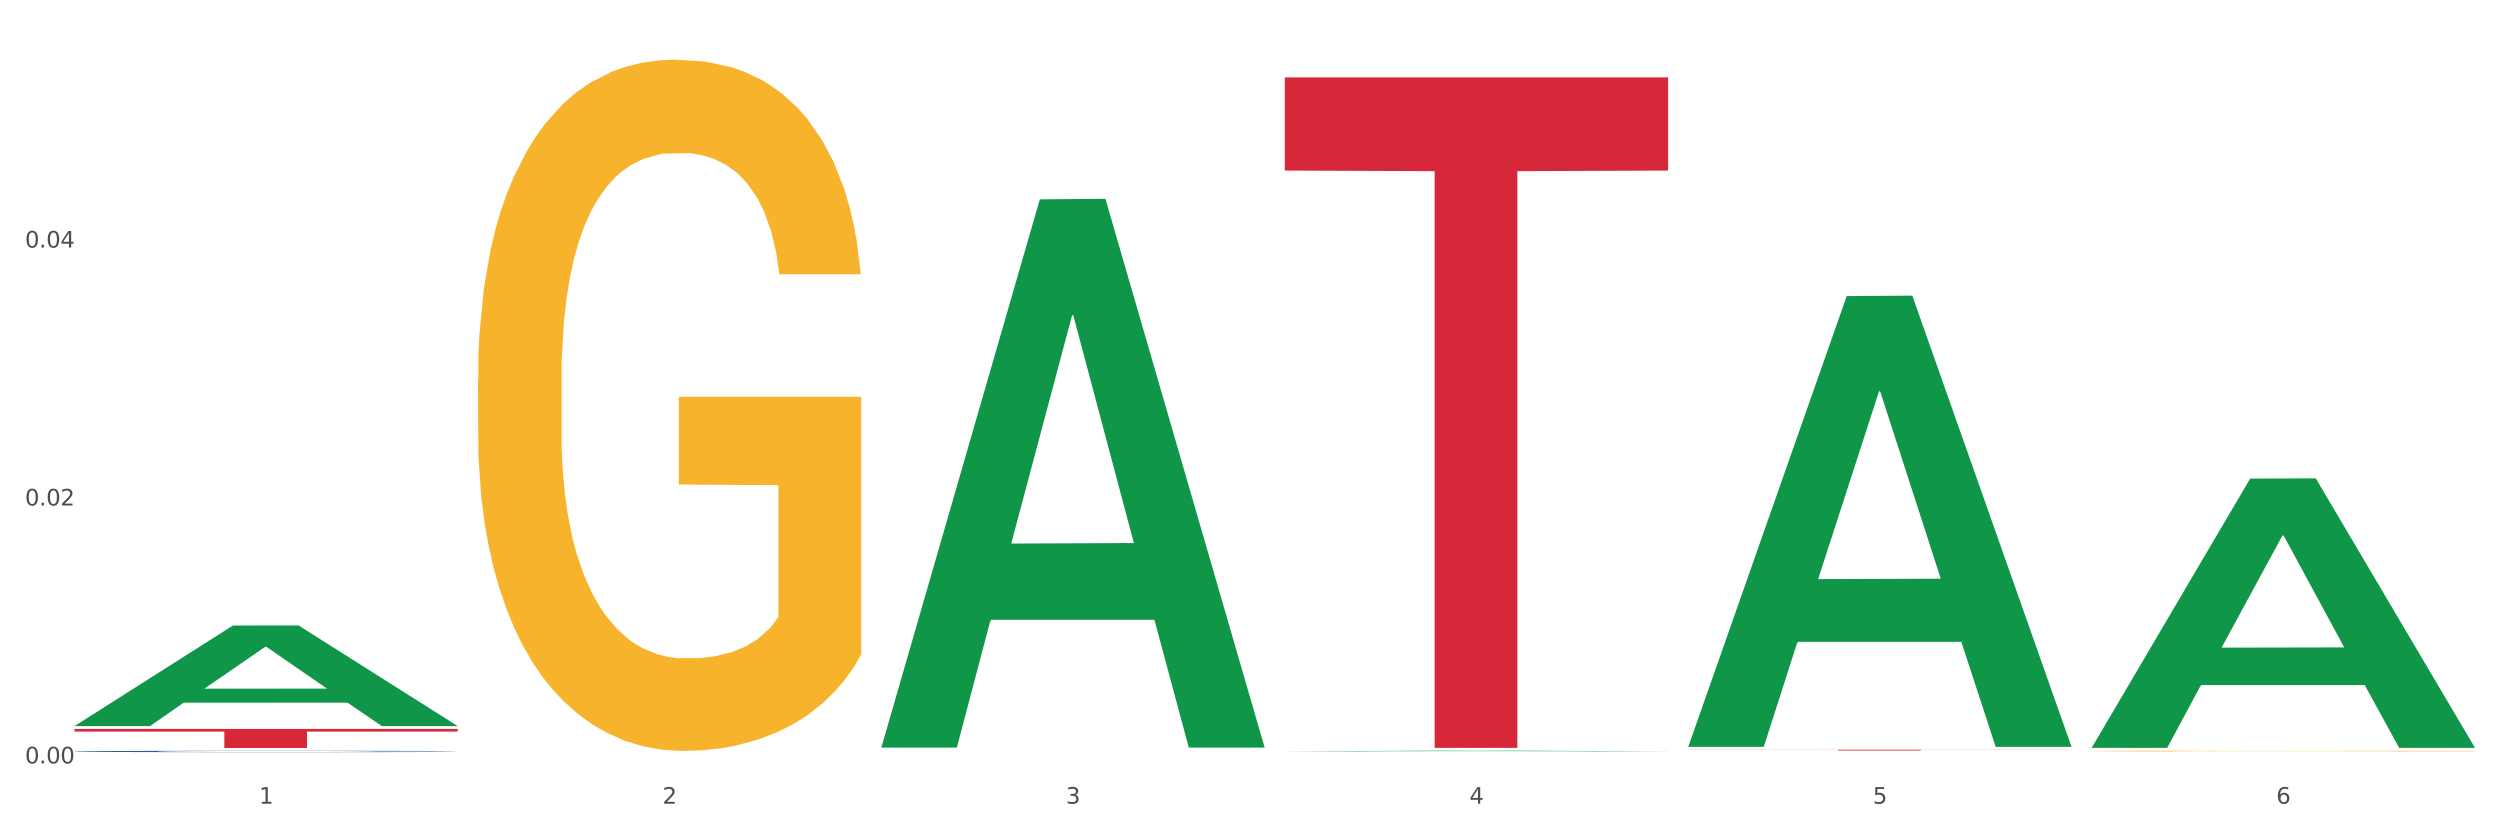 <?xml version="1.0" encoding="utf-8" standalone="no"?>
<!DOCTYPE svg PUBLIC "-//W3C//DTD SVG 1.1//EN"
  "http://www.w3.org/Graphics/SVG/1.1/DTD/svg11.dtd">
<svg xmlns:xlink="http://www.w3.org/1999/xlink" width="1080pt" height="360pt" viewBox="0 0 1080 360" xmlns="http://www.w3.org/2000/svg" version="1.1">
 <rect x="0" y="0" width="1080" height="360" fill="#333333" stroke="none"/>
 <defs>
  <style type="text/css">*{stroke-linejoin: round; stroke-linecap: butt}</style>
 </defs>
 <g id="figure_1">
  <g id="patch_1">
   <path d="M 0 360 
L 1080 360 
L 1080 0 
L 0 0 
z
" style="fill: #ffffff; stroke: #ffffff; stroke-linejoin: miter"/>
  </g>
  <g id="axes_1">
   <g id="matplotlib.axis_1">
    <g id="xtick_1">
     <g id="text_1">
      <!-- 1 -->
      <g style="fill: #4d4d4d" transform="translate(111.909 347.204) scale(0.096 -0.096)">
       <defs>
        <path id="DejaVuSans-31" d="M 794 531 
L 1825 531 
L 1825 4091 
L 703 3866 
L 703 4441 
L 1819 4666 
L 2450 4666 
L 2450 531 
L 3481 531 
L 3481 0 
L 794 0 
L 794 531 
z
" transform="scale(0.016)"/>
       </defs>
       <use xlink:href="#DejaVuSans-31"/>
      </g>
     </g>
    </g>
    <g id="xtick_2">
     <g id="text_2">
      <!-- 2 -->
      <g style="fill: #4d4d4d" transform="translate(286.199 347.204) scale(0.096 -0.096)">
       <defs>
        <path id="DejaVuSans-32" d="M 1228 531 
L 3431 531 
L 3431 0 
L 469 0 
L 469 531 
Q 828 903 1448 1529 
Q 2069 2156 2228 2338 
Q 2531 2678 2651 2914 
Q 2772 3150 2772 3378 
Q 2772 3750 2511 3984 
Q 2250 4219 1831 4219 
Q 1534 4219 1204 4116 
Q 875 4013 500 3803 
L 500 4441 
Q 881 4594 1212 4672 
Q 1544 4750 1819 4750 
Q 2544 4750 2975 4387 
Q 3406 4025 3406 3419 
Q 3406 3131 3298 2873 
Q 3191 2616 2906 2266 
Q 2828 2175 2409 1742 
Q 1991 1309 1228 531 
z
" transform="scale(0.016)"/>
       </defs>
       <use xlink:href="#DejaVuSans-32"/>
      </g>
     </g>
    </g>
    <g id="xtick_3">
     <g id="text_3">
      <!-- 3 -->
      <g style="fill: #4d4d4d" transform="translate(460.489 347.204) scale(0.096 -0.096)">
       <defs>
        <path id="DejaVuSans-33" d="M 2597 2516 
Q 3050 2419 3304 2112 
Q 3559 1806 3559 1356 
Q 3559 666 3084 287 
Q 2609 -91 1734 -91 
Q 1441 -91 1130 -33 
Q 819 25 488 141 
L 488 750 
Q 750 597 1062 519 
Q 1375 441 1716 441 
Q 2309 441 2620 675 
Q 2931 909 2931 1356 
Q 2931 1769 2642 2001 
Q 2353 2234 1838 2234 
L 1294 2234 
L 1294 2753 
L 1863 2753 
Q 2328 2753 2575 2939 
Q 2822 3125 2822 3475 
Q 2822 3834 2567 4026 
Q 2313 4219 1838 4219 
Q 1578 4219 1281 4162 
Q 984 4106 628 3988 
L 628 4550 
Q 988 4650 1302 4700 
Q 1616 4750 1894 4750 
Q 2613 4750 3031 4423 
Q 3450 4097 3450 3541 
Q 3450 3153 3228 2886 
Q 3006 2619 2597 2516 
z
" transform="scale(0.016)"/>
       </defs>
       <use xlink:href="#DejaVuSans-33"/>
      </g>
     </g>
    </g>
    <g id="xtick_4">
     <g id="text_4">
      <!-- 4 -->
      <g style="fill: #4d4d4d" transform="translate(634.778 347.204) scale(0.096 -0.096)">
       <defs>
        <path id="DejaVuSans-34" d="M 2419 4116 
L 825 1625 
L 2419 1625 
L 2419 4116 
z
M 2253 4666 
L 3047 4666 
L 3047 1625 
L 3713 1625 
L 3713 1100 
L 3047 1100 
L 3047 0 
L 2419 0 
L 2419 1100 
L 313 1100 
L 313 1709 
L 2253 4666 
z
" transform="scale(0.016)"/>
       </defs>
       <use xlink:href="#DejaVuSans-34"/>
      </g>
     </g>
    </g>
    <g id="xtick_5">
     <g id="text_5">
      <!-- 5 -->
      <g style="fill: #4d4d4d" transform="translate(809.068 347.204) scale(0.096 -0.096)">
       <defs>
        <path id="DejaVuSans-35" d="M 691 4666 
L 3169 4666 
L 3169 4134 
L 1269 4134 
L 1269 2991 
Q 1406 3038 1543 3061 
Q 1681 3084 1819 3084 
Q 2600 3084 3056 2656 
Q 3513 2228 3513 1497 
Q 3513 744 3044 326 
Q 2575 -91 1722 -91 
Q 1428 -91 1123 -41 
Q 819 9 494 109 
L 494 744 
Q 775 591 1075 516 
Q 1375 441 1709 441 
Q 2250 441 2565 725 
Q 2881 1009 2881 1497 
Q 2881 1984 2565 2268 
Q 2250 2553 1709 2553 
Q 1456 2553 1204 2497 
Q 953 2441 691 2322 
L 691 4666 
z
" transform="scale(0.016)"/>
       </defs>
       <use xlink:href="#DejaVuSans-35"/>
      </g>
     </g>
    </g>
    <g id="xtick_6">
     <g id="text_6">
      <!-- 6 -->
      <g style="fill: #4d4d4d" transform="translate(983.358 347.204) scale(0.096 -0.096)">
       <defs>
        <path id="DejaVuSans-36" d="M 2113 2584 
Q 1688 2584 1439 2293 
Q 1191 2003 1191 1497 
Q 1191 994 1439 701 
Q 1688 409 2113 409 
Q 2538 409 2786 701 
Q 3034 994 3034 1497 
Q 3034 2003 2786 2293 
Q 2538 2584 2113 2584 
z
M 3366 4563 
L 3366 3988 
Q 3128 4100 2886 4159 
Q 2644 4219 2406 4219 
Q 1781 4219 1451 3797 
Q 1122 3375 1075 2522 
Q 1259 2794 1537 2939 
Q 1816 3084 2150 3084 
Q 2853 3084 3261 2657 
Q 3669 2231 3669 1497 
Q 3669 778 3244 343 
Q 2819 -91 2113 -91 
Q 1303 -91 875 529 
Q 447 1150 447 2328 
Q 447 3434 972 4092 
Q 1497 4750 2381 4750 
Q 2619 4750 2861 4703 
Q 3103 4656 3366 4563 
z
" transform="scale(0.016)"/>
       </defs>
       <use xlink:href="#DejaVuSans-36"/>
      </g>
     </g>
    </g>
    <g id="xtick_7"/>
    <g id="xtick_8"/>
    <g id="xtick_9"/>
    <g id="xtick_10"/>
    <g id="xtick_11"/>
   </g>
   <g id="matplotlib.axis_2">
    <g id="ytick_1">
     <g id="text_7">
      <!-- 0.00 -->
      <g style="fill: #4d4d4d" transform="translate(10.8 329.798) scale(0.096 -0.096)">
       <defs>
        <path id="DejaVuSans-30" d="M 2034 4250 
Q 1547 4250 1301 3770 
Q 1056 3291 1056 2328 
Q 1056 1369 1301 889 
Q 1547 409 2034 409 
Q 2525 409 2770 889 
Q 3016 1369 3016 2328 
Q 3016 3291 2770 3770 
Q 2525 4250 2034 4250 
z
M 2034 4750 
Q 2819 4750 3233 4129 
Q 3647 3509 3647 2328 
Q 3647 1150 3233 529 
Q 2819 -91 2034 -91 
Q 1250 -91 836 529 
Q 422 1150 422 2328 
Q 422 3509 836 4129 
Q 1250 4750 2034 4750 
z
" transform="scale(0.016)"/>
        <path id="DejaVuSans-2e" d="M 684 794 
L 1344 794 
L 1344 0 
L 684 0 
L 684 794 
z
" transform="scale(0.016)"/>
       </defs>
       <use xlink:href="#DejaVuSans-30"/>
       <use xlink:href="#DejaVuSans-2e" transform="translate(63.623 0)"/>
       <use xlink:href="#DejaVuSans-30" transform="translate(95.41 0)"/>
       <use xlink:href="#DejaVuSans-30" transform="translate(159.033 0)"/>
      </g>
     </g>
    </g>
    <g id="ytick_2">
     <g id="text_8">
      <!-- 0.02 -->
      <g style="fill: #4d4d4d" transform="translate(10.8 218.372) scale(0.096 -0.096)">
       <use xlink:href="#DejaVuSans-30"/>
       <use xlink:href="#DejaVuSans-2e" transform="translate(63.623 0)"/>
       <use xlink:href="#DejaVuSans-30" transform="translate(95.41 0)"/>
       <use xlink:href="#DejaVuSans-32" transform="translate(159.033 0)"/>
      </g>
     </g>
    </g>
    <g id="ytick_3">
     <g id="text_9">
      <!-- 0.04 -->
      <g style="fill: #4d4d4d" transform="translate(10.8 106.947) scale(0.096 -0.096)">
       <use xlink:href="#DejaVuSans-30"/>
       <use xlink:href="#DejaVuSans-2e" transform="translate(63.623 0)"/>
       <use xlink:href="#DejaVuSans-30" transform="translate(95.41 0)"/>
       <use xlink:href="#DejaVuSans-34" transform="translate(159.033 0)"/>
      </g>
     </g>
    </g>
    <g id="ytick_4"/>
    <g id="ytick_5"/>
    <g id="ytick_6"/>
   </g>
   <g id="PolyCollection_1">
    <path d="M 32.175 313.608 
L 32.346 313.567 
L 100.624 270.23 
L 128.96 270.19 
L 197.75 313.69 
L 164.977 313.69 
L 150.126 303.56 
L 79.629 303.56 
L 79.116 303.723 
L 64.778 313.69 
L 32.175 313.69 
L 32.175 313.608 
L 88.505 297.515 
L 141.25 297.474 
L 115.133 279.461 
L 114.792 279.38 
L 114.451 279.502 
L 88.334 297.474 
L 88.505 297.515 
L 32.175 313.608 
z
" clip-path="url(#pefee5fd84c)" style="fill: #109648"/>
    <path d="M 729.335 323.861 
L 894.91 323.861 
L 894.91 323.912 
L 829.779 323.912 
L 829.779 324.226 
L 794.074 324.226 
L 794.074 323.912 
L 729.335 323.912 
L 729.335 323.861 
L 729.335 323.861 
z
" clip-path="url(#pefee5fd84c)" style="fill: #d62839"/>
    <path d="M 555.045 33.43 
L 720.62 33.43 
L 720.62 73.68 
L 655.489 73.952 
L 655.489 323.069 
L 619.784 323.069 
L 619.784 73.952 
L 555.045 73.68 
L 555.045 33.701 
L 555.045 33.43 
z
" clip-path="url(#pefee5fd84c)" style="fill: #d62839"/>
    <path d="M 32.175 314.891 
L 197.75 314.891 
L 197.75 316.037 
L 132.619 316.044 
L 132.619 323.134 
L 96.914 323.134 
L 96.914 316.044 
L 32.175 316.037 
L 32.175 314.899 
L 32.175 314.891 
z
" clip-path="url(#pefee5fd84c)" style="fill: #d62839"/>
    <path d="M 206.465 163.767 
L 206.66 163.494 
L 206.66 153.675 
L 207.051 145.22 
L 209.006 124.765 
L 211.938 107.855 
L 214.089 98.854 
L 216.239 91.49 
L 218.78 84.126 
L 221.908 76.489 
L 227.577 65.307 
L 231.096 59.579 
L 235.397 53.579 
L 243.216 44.851 
L 248.885 39.942 
L 254.75 35.851 
L 264.328 30.942 
L 270.584 28.76 
L 277.23 27.123 
L 285.245 26.032 
L 291.305 25.759 
L 304.598 26.578 
L 315.936 29.032 
L 321.41 30.942 
L 328.447 34.214 
L 332.161 36.396 
L 338.222 40.76 
L 344.477 46.488 
L 348.778 51.397 
L 355.229 60.67 
L 360.116 69.944 
L 364.612 81.399 
L 366.958 89.308 
L 368.717 96.672 
L 370.281 105.127 
L 371.845 118.492 
L 336.658 118.492 
L 335.289 108.946 
L 333.139 99.945 
L 330.011 91.218 
L 327.274 85.763 
L 322.583 78.944 
L 318.282 74.58 
L 313.786 71.307 
L 308.312 68.58 
L 304.012 67.216 
L 297.952 66.125 
L 286.027 66.398 
L 278.012 68.58 
L 272.539 71.307 
L 269.02 73.762 
L 265.892 76.489 
L 262.373 80.308 
L 258.268 86.035 
L 255.336 91.218 
L 252.404 97.763 
L 250.058 104.309 
L 247.908 111.946 
L 246.148 120.128 
L 244.78 128.583 
L 243.607 138.947 
L 242.63 156.13 
L 242.63 193.496 
L 243.021 201.951 
L 243.998 213.133 
L 245.171 221.588 
L 247.126 231.679 
L 248.885 238.498 
L 252.208 248.317 
L 255.923 256.499 
L 258.855 261.681 
L 261.787 266.045 
L 266.87 272.045 
L 272.539 276.955 
L 277.426 279.955 
L 284.072 282.682 
L 288.568 283.773 
L 292.478 284.319 
L 302.057 284.319 
L 308.899 283.5 
L 316.523 281.591 
L 322.387 279.137 
L 327.274 276.136 
L 332.748 271.227 
L 336.267 266.59 
L 336.267 209.587 
L 293.26 209.315 
L 293.26 171.404 
L 372.04 171.404 
L 372.04 282.682 
L 368.717 288.41 
L 365.003 293.592 
L 361.093 298.228 
L 355.229 303.956 
L 348.191 309.411 
L 341.936 313.229 
L 335.289 316.502 
L 327.47 319.502 
L 317.305 322.23 
L 311.049 323.321 
L 303.23 324.139 
L 294.042 324.412 
L 286.027 323.866 
L 278.208 322.502 
L 269.997 320.048 
L 261.983 316.502 
L 255.923 312.956 
L 249.862 308.593 
L 243.411 302.865 
L 238.329 297.41 
L 234.419 292.501 
L 230.119 286.228 
L 225.427 278.046 
L 221.908 270.682 
L 218.78 263.045 
L 215.457 253.226 
L 213.111 244.771 
L 210.766 234.134 
L 209.397 226.225 
L 207.833 213.951 
L 206.66 196.769 
L 206.465 163.767 
z
" clip-path="url(#pefee5fd84c)" style="fill: #f7b32b"/>
    <path d="M 32.175 324.611 
L 32.371 324.611 
L 32.371 324.595 
L 32.958 324.574 
L 35.111 324.534 
L 37.851 324.505 
L 42.548 324.47 
L 45.092 324.455 
L 48.419 324.439 
L 55.269 324.413 
L 63.098 324.39 
L 68.578 324.378 
L 72.688 324.37 
L 81.887 324.356 
L 87.171 324.35 
L 92.651 324.345 
L 97.348 324.341 
L 105.177 324.337 
L 111.44 324.336 
L 118.681 324.335 
L 124.748 324.336 
L 132.773 324.338 
L 144.516 324.345 
L 149.017 324.349 
L 155.084 324.355 
L 161.347 324.364 
L 166.436 324.373 
L 172.307 324.386 
L 178.375 324.403 
L 184.246 324.424 
L 188.356 324.444 
L 191.683 324.465 
L 194.619 324.49 
L 196.772 324.517 
L 197.75 324.54 
L 161.934 324.54 
L 160.956 324.52 
L 158.999 324.497 
L 157.042 324.482 
L 154.889 324.47 
L 151.562 324.456 
L 148.626 324.447 
L 143.733 324.436 
L 139.231 324.429 
L 135.513 324.425 
L 131.011 324.422 
L 121.421 324.419 
L 114.571 324.419 
L 110.266 324.42 
L 104.981 324.423 
L 100.48 324.427 
L 95.195 324.433 
L 91.085 324.441 
L 86.975 324.45 
L 84.627 324.457 
L 81.104 324.469 
L 78.755 324.479 
L 75.624 324.497 
L 73.862 324.509 
L 70.731 324.541 
L 69.361 324.565 
L 68.774 324.581 
L 68.382 324.599 
L 68.382 324.686 
L 69.557 324.726 
L 70.535 324.742 
L 72.101 324.762 
L 75.037 324.786 
L 79.342 324.81 
L 83.844 324.828 
L 87.563 324.838 
L 91.085 324.846 
L 94.608 324.852 
L 98.914 324.858 
L 102.437 324.861 
L 107.721 324.865 
L 113.984 324.866 
L 118.877 324.866 
L 128.859 324.864 
L 133.36 324.861 
L 137.666 324.857 
L 142.363 324.851 
L 146.081 324.844 
L 148.234 324.839 
L 151.757 324.828 
L 154.497 324.817 
L 156.846 324.804 
L 158.412 324.793 
L 160.173 324.776 
L 161.543 324.757 
L 161.934 324.747 
L 197.75 324.747 
L 196.968 324.767 
L 195.598 324.787 
L 192.858 324.813 
L 190.705 324.828 
L 187.377 324.847 
L 183.855 324.863 
L 178.962 324.88 
L 174.46 324.893 
L 169.763 324.904 
L 164.674 324.914 
L 155.476 324.928 
L 152.149 324.932 
L 145.103 324.939 
L 139.623 324.943 
L 131.599 324.947 
L 123.378 324.949 
L 114.767 324.95 
L 107.134 324.948 
L 98.718 324.945 
L 93.434 324.942 
L 87.563 324.937 
L 80.712 324.929 
L 74.254 324.919 
L 68.187 324.908 
L 62.511 324.895 
L 57.227 324.88 
L 50.377 324.856 
L 45.288 324.833 
L 41.569 324.811 
L 39.025 324.792 
L 36.481 324.769 
L 35.111 324.753 
L 32.958 324.713 
L 32.175 324.677 
L 32.175 324.611 
z
" clip-path="url(#pefee5fd84c)" style="fill: #255c99"/>
    <path d="M 903.625 324.441 
L 903.82 324.441 
L 903.82 324.429 
L 904.211 324.419 
L 906.166 324.395 
L 909.098 324.375 
L 911.248 324.364 
L 913.399 324.355 
L 915.94 324.346 
L 919.068 324.337 
L 924.737 324.324 
L 928.256 324.317 
L 932.556 324.31 
L 940.376 324.299 
L 946.045 324.293 
L 951.909 324.289 
L 961.488 324.283 
L 967.744 324.28 
L 974.39 324.278 
L 982.405 324.277 
L 988.465 324.277 
L 1001.758 324.278 
L 1013.096 324.28 
L 1018.569 324.283 
L 1025.607 324.287 
L 1029.321 324.289 
L 1035.381 324.294 
L 1041.637 324.301 
L 1045.937 324.307 
L 1052.388 324.318 
L 1057.275 324.329 
L 1061.772 324.343 
L 1064.117 324.352 
L 1065.877 324.361 
L 1067.441 324.371 
L 1069.005 324.387 
L 1033.817 324.387 
L 1032.449 324.376 
L 1030.299 324.365 
L 1027.171 324.355 
L 1024.434 324.348 
L 1019.742 324.34 
L 1015.442 324.335 
L 1010.946 324.331 
L 1005.472 324.328 
L 1001.171 324.326 
L 995.111 324.325 
L 983.187 324.325 
L 975.172 324.328 
L 969.698 324.331 
L 966.18 324.334 
L 963.052 324.337 
L 959.533 324.342 
L 955.428 324.348 
L 952.496 324.355 
L 949.563 324.362 
L 947.218 324.37 
L 945.067 324.379 
L 943.308 324.389 
L 941.94 324.399 
L 940.767 324.412 
L 939.789 324.432 
L 939.789 324.477 
L 940.18 324.487 
L 941.158 324.5 
L 942.331 324.51 
L 944.285 324.522 
L 946.045 324.53 
L 949.368 324.542 
L 953.082 324.552 
L 956.014 324.558 
L 958.947 324.563 
L 964.029 324.571 
L 969.698 324.576 
L 974.585 324.58 
L 981.232 324.583 
L 985.728 324.585 
L 989.638 324.585 
L 999.217 324.585 
L 1006.058 324.584 
L 1013.682 324.582 
L 1019.547 324.579 
L 1024.434 324.575 
L 1029.908 324.57 
L 1033.426 324.564 
L 1033.426 324.496 
L 990.42 324.496 
L 990.42 324.45 
L 1069.2 324.45 
L 1069.2 324.583 
L 1065.877 324.59 
L 1062.163 324.596 
L 1058.253 324.602 
L 1052.388 324.609 
L 1045.351 324.615 
L 1039.095 324.62 
L 1032.449 324.624 
L 1024.63 324.627 
L 1014.464 324.63 
L 1008.209 324.632 
L 1000.389 324.633 
L 991.202 324.633 
L 983.187 324.632 
L 975.367 324.631 
L 967.157 324.628 
L 959.142 324.624 
L 953.082 324.619 
L 947.022 324.614 
L 940.571 324.607 
L 935.489 324.601 
L 931.579 324.595 
L 927.278 324.587 
L 922.587 324.578 
L 919.068 324.569 
L 915.94 324.56 
L 912.617 324.548 
L 910.271 324.538 
L 907.925 324.525 
L 906.557 324.516 
L 904.993 324.501 
L 903.82 324.481 
L 903.625 324.441 
z
" clip-path="url(#pefee5fd84c)" style="fill: #f7b32b"/>
    <path d="M 729.335 322.293 
L 729.505 322.11 
L 797.784 127.906 
L 826.119 127.723 
L 894.91 322.659 
L 862.136 322.659 
L 847.286 277.266 
L 776.788 277.266 
L 776.276 277.998 
L 761.938 322.659 
L 729.335 322.659 
L 729.335 322.293 
L 785.664 250.176 
L 838.41 249.993 
L 812.293 169.273 
L 811.952 168.907 
L 811.61 169.456 
L 785.494 249.993 
L 785.664 250.176 
L 729.335 322.293 
z
" clip-path="url(#pefee5fd84c)" style="fill: #109648"/>
    <path d="M 380.755 322.522 
L 380.926 322.299 
L 449.204 86.111 
L 477.54 85.889 
L 546.33 322.967 
L 513.557 322.967 
L 498.706 267.76 
L 428.208 267.76 
L 427.696 268.65 
L 413.358 322.967 
L 380.755 322.967 
L 380.755 322.522 
L 437.085 234.814 
L 489.83 234.591 
L 463.713 136.421 
L 463.372 135.976 
L 463.03 136.644 
L 436.914 234.591 
L 437.085 234.814 
L 380.755 322.522 
z
" clip-path="url(#pefee5fd84c)" style="fill: #109648"/>
    <path d="M 903.625 322.856 
L 903.795 322.747 
L 972.074 206.751 
L 1000.409 206.642 
L 1069.2 323.075 
L 1036.426 323.075 
L 1021.576 295.962 
L 951.078 295.962 
L 950.566 296.399 
L 936.228 323.075 
L 903.625 323.075 
L 903.625 322.856 
L 959.954 279.781 
L 1012.7 279.672 
L 986.583 231.459 
L 986.242 231.24 
L 985.9 231.568 
L 959.784 279.672 
L 959.954 279.781 
L 903.625 322.856 
z
" clip-path="url(#pefee5fd84c)" style="fill: #109648"/>
    <path d="M 555.045 324.59 
L 555.215 324.589 
L 623.494 324.271 
L 651.83 324.271 
L 720.62 324.59 
L 687.846 324.59 
L 672.996 324.516 
L 602.498 324.516 
L 601.986 324.517 
L 587.648 324.59 
L 555.045 324.59 
L 555.045 324.59 
L 611.375 324.472 
L 664.12 324.471 
L 638.003 324.339 
L 637.662 324.338 
L 637.32 324.339 
L 611.204 324.471 
L 611.375 324.472 
L 555.045 324.59 
z
" clip-path="url(#pefee5fd84c)" style="fill: #109648"/>
   </g>
  </g>
 </g>
 <defs>
  <clipPath id="pefee5fd84c">
   <rect x="32.175" y="10.8" width="1037.025" height="329.109"/>
  </clipPath>
 </defs>
</svg>
